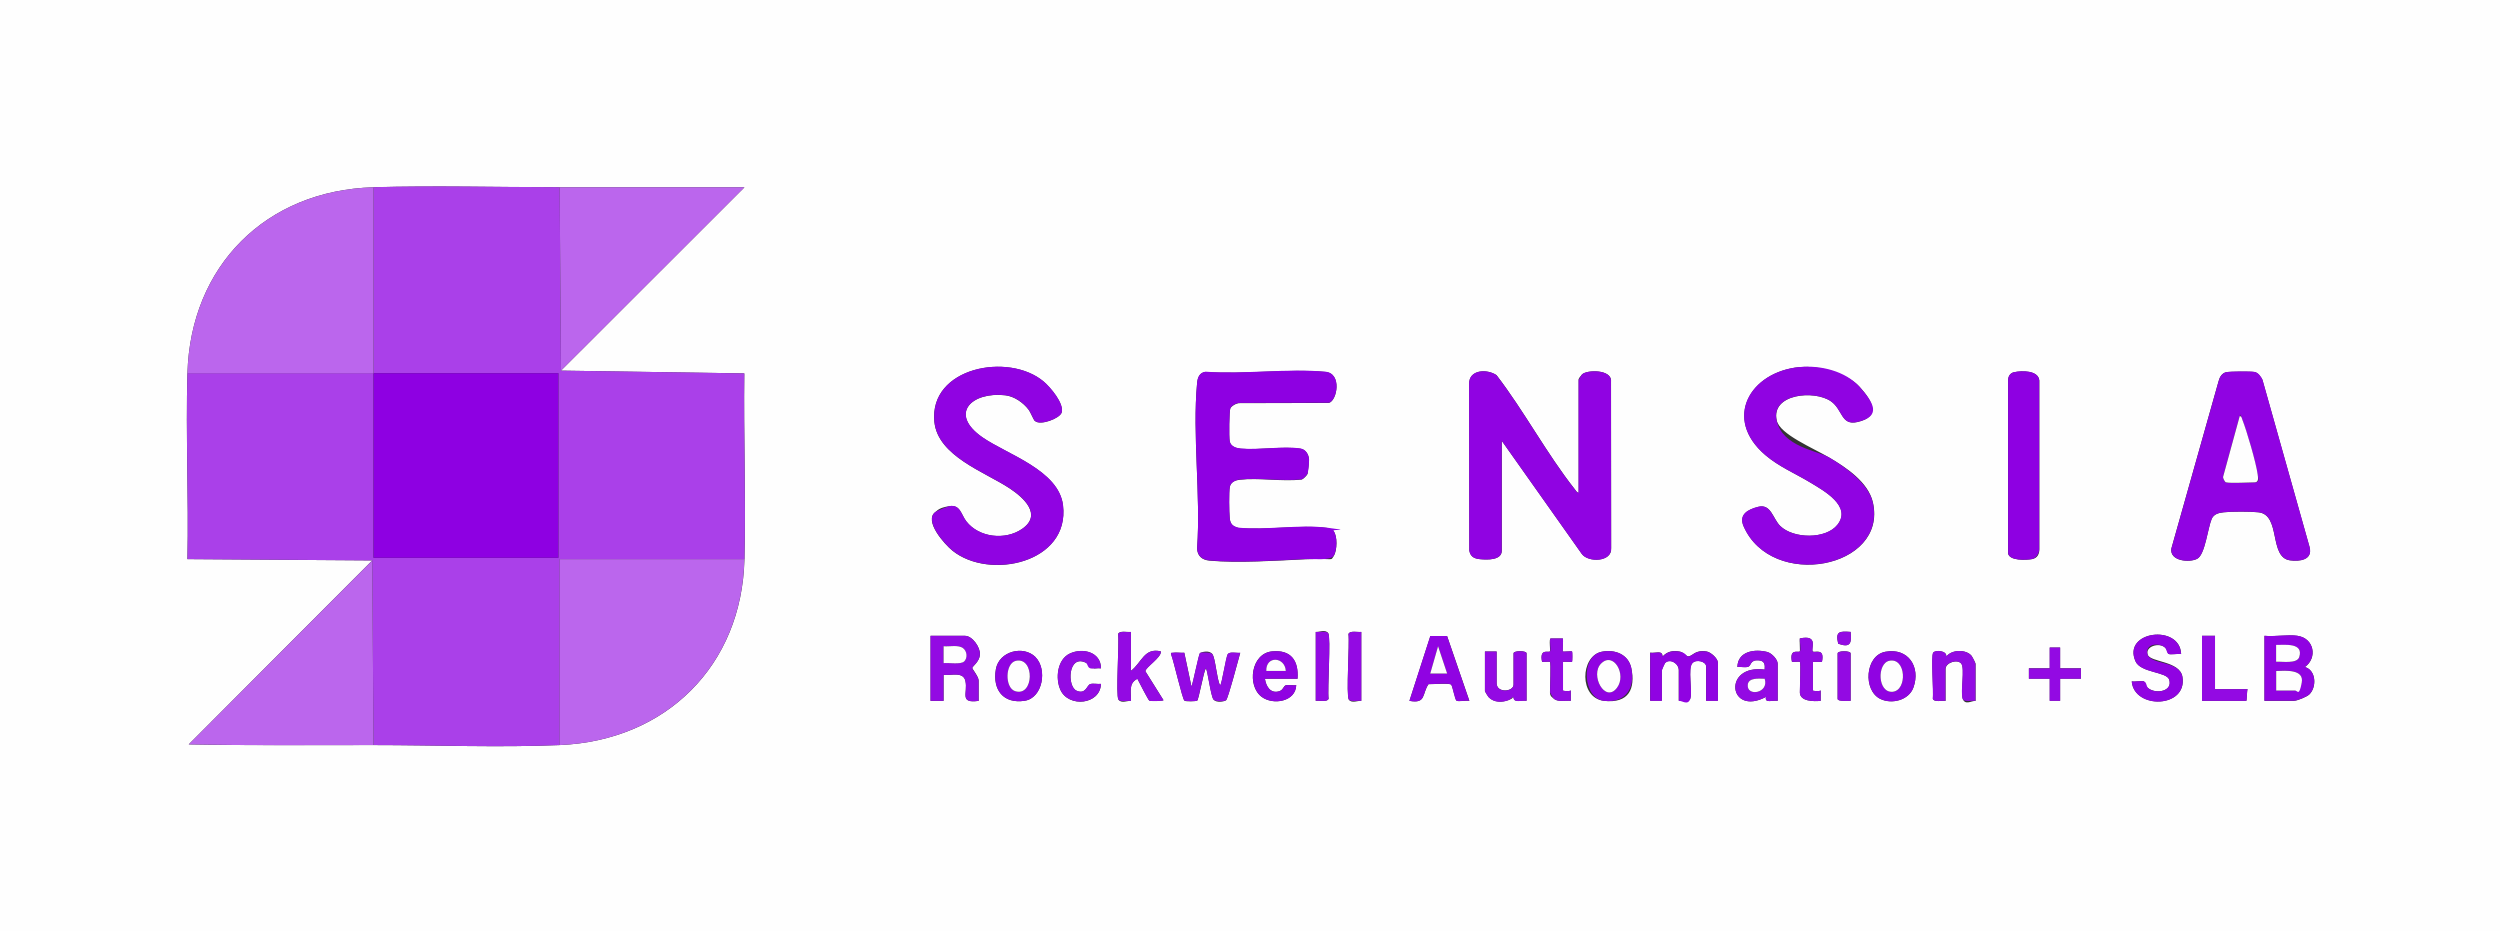 <?xml version="1.0" encoding="UTF-8"?>
<svg id="Livello_1" xmlns="http://www.w3.org/2000/svg" version="1.1" viewBox="0 0 3249.3 1210">
  <rect x="0" y="0" width="3249.3" height="1210" fill="#333333" stroke="none"/>
  <!-- Generator: Adobe Illustrator 29.2.1, SVG Export Plug-In . SVG Version: 2.1.0 Build 116)  -->
  <defs>
    <style>
      .st0 {
        fill: #8e00e2;
      }

      .st1 {
        fill: #930ae3;
      }

      .st2 {
        fill: #aa40e9;
      }

      .st3 {
        fill: #9003e2;
      }

      .st4 {
        fill: #bb66ed;
      }

      .st5 {
        fill: #fefefe;
      }
    </style>
  </defs>
  <path class="st5" d="M3249.3,0v1210H0V0h3249.3ZM243.6,485c-2.3,80.4,1.7,161.2,0,241.7l240.2,1.7-238.5,239.1c80,1.6,160.2.8,240.2.9,79.4,0,163,3.3,241.9,0,138.2-5.8,236.9-103.2,240.2-241.7,1.9-80.4-1.2-161.1-.2-241.4l-238.3-3.6,238.5-238.3h-240.2c-80,0-162.1-2.3-241.9,0-139.8,4-237.9,102.1-241.9,241.7h0ZM1345.1,547.1c6.8,6.5,32.4-3.2,34.7-10.9,3.5-11.6-14.7-32.9-23.3-40.2-45.7-38.6-149.3-18.4-142.1,52.4,4.6,44.6,65.9,65.1,97.9,86.4,18.1,12,42.9,34.3,15.9,52.8-21.7,14.9-55.9,11.2-72.3-10-6.7-8.7-7.7-21.8-21.7-19.8s-16,5.9-18.1,7.4c-16.3,11.2,11.6,42.4,21.9,50.6,48,38.6,152.6,15.9,143.6-59-5.5-45.6-72.4-66-104.5-88.2-45-31.1-13.7-59.7,29.5-54.8,11.6,1.3,23.4,9.6,30.3,18.7,2.6,3.4,6.2,12.8,8.1,14.7h.1ZM2338.9,477.1c-64.6,6.4-99.7,67.1-44.4,114.4,17.7,15.1,39.1,24,58.8,35.9,16.9,10.2,54,30.5,35,54.6-15,19.1-57.2,18.4-74.4,1.7-9.7-9.4-11.9-29.1-28.4-25-13.8,3.4-25.9,10.1-19.2,25.4,36.4,83.3,187.3,54.8,168-31-6-26.6-34.7-45.4-56.6-58.3s-64.3-30.3-68.4-48.2c-7.9-34.7,49-40.1,70.6-24.9,15.3,10.8,12.9,31.6,34,26.9,32.2-7.1,18.5-28.7,3.3-45.6s-51.1-28.4-78.1-25.8h-.2ZM1733.2,690c-1.6-1.9-6.1-3.6-8.7-3.9-35-4.4-79,3.5-115,0-7.4-1.9-10.5-5-11.2-12.5-.8-7.8-1.2-33.7.1-40.6s7.5-8.8,12.6-9.4c25.1-2.9,55.2,2.6,80.9-.3,2-.6,7.1-5.6,7.6-7.6s2-16.1,1.9-18.1c-.3-6.5-4.2-13.3-11-14.4-22.7-3.6-53.9,2.1-77.8,0-5.7-.5-13-2.7-14.3-9.4s-.6-39.9.8-43,8-6.9,11.8-6.8l116.4-.3c10.6-3.1,17.1-38.3-4.6-40.3-49.4-4.5-105.6,3.6-155.8,0-7.8.9-10.3,7.3-11,14.4-6.3,68.1,4.9,145.7,0,214.8.2,10,6.4,15.2,16.1,16.1,37.2,3.4,87.4,0,125.2-1.8s31.7,3,36.3-4.3,5-26-.3-32.3v-.3ZM2051.7,640.5c-2.3-.4-3.5-2.9-4.8-4.5-36.2-45.7-66-101.8-101.8-148.4-12.2-8.3-36.2-7.5-35.6,11.7l.2,216.3c1.6,8.2,6.5,10.5,14.2,11.2,8.8.8,28,1.7,28-11.1v-142.8l104,147c8.2,11.5,39.4,10.7,38.2-7.5l-.2-216.2c1.7-16.5-31.9-15.8-37.8-9.4s-4.3,7.1-4.3,7.5v146.2h0ZM2617.9,483.7c-5.3,1.2-7.8,5.3-8,10.6v224.8c1.5,10.1,23.7,9,31.3,7.6s9.3-7.6,9.4-12.6v-219.6c-1.4-13.3-23-12.9-32.7-10.7h0ZM2893.6,483.7c-5.8,1.3-8.8,6.5-10.1,11.8l-61.4,217.6c-2.3,16.1,23.3,18.6,33.6,13.2,10.4-5.4,13.8-40.5,18.9-52,2.7-6,8.9-7.7,15.2-8.4,10.5-1.2,35.2-1.2,45.7,0,29.3,3.3,13.1,58.4,40.7,62.4,12.7,1.8,29.9-.5,25.6-17.1l-61.3-217.6c-1.8-3.8-6-9.3-10.2-10.1s-31.7-.8-36.8.3h.1ZM1469.9,821.3c-4.4.6-15.1-2.1-16.7,2.8,1.7,12-3.3,79.7.5,85.2s12.2,1.1,16.2,1.6c.6-11.2-3.7-22.7,8.4-28.7,1.9,3.8,14.1,27.6,15.5,28.4s18.4.6,18.4-.6l-23.5-37.5c-.7-4.5,21.2-18.2,20.1-25.9-21.6-5.3-24.9,14.7-38.9,25.3v-50.7h0ZM1710.1,910.9c4.4-.6,15.1,2.1,16.7-2.8-1.7-12.1,3.3-79.8-.5-85.2s-12.2-1-16.2-1.6v89.6ZM1769.3,821.3c-4.4.6-15.1-2.1-16.7,2.8,1.7,12.1-3.3,79.8.5,85.2s12.2,1,16.2,1.6v-89.6ZM2405.3,821.3c-14.4-1-20-1-16.2,15.3,15.9,5.8,17.7-.6,16.2-15.3ZM2834.9,850.1c-1.6-39.5-76.8-29.9-59.3,9.4,6.7,15.2,40.6,13.4,43.8,23.9,4.7,15.1-16.6,18.8-26.7,11.5s-4.6-9-6.2-9.3c-4.1-1-11.1.8-15.8,0,3.1,36.7,72.5,34.9,65.9-5.8-3.5-21.3-42.3-18.7-45.3-29.2s15-15.9,22.6-9c2.7,2.4,3.9,7.9,4.4,8.2,2.4,1.5,12.9-.5,16.7.3h0ZM1272,910.9v-26.2c0-5.4-8.6-15.4-8.3-16.7.4-2,9.4-8.2,10-17.3s-9.8-24.3-19.4-24.3h-44.8v84.5h16.9v-33.8c9.3,1.3,25.6-4.8,28.4,8,3.4,15.6-8.6,29.5,17.3,25.8h0ZM1880.7,826.6h-21.6l-27.2,84.3c21.9,4.1,16.1-9,24.8-21.7,4.9.3,27.9-1.7,29.6.8s5.2,19.7,6.8,20.7c2.3,1.5,13-.5,16.7.2l-29-84.3h-.1ZM2878.9,826.4h-16.9v84.5h57.5c.8,0,.8-13.1,1.7-15.2h-42.3v-69.3ZM2986.3,826.4c-12.9-1.9-29.8,1.4-43.1,0v84.5h38.1c4.3,0,16.9-5.1,20.3-8.4,9.8-9.7,8.7-31.5-5.9-35.5,16.8-12.1,11.9-37.4-9.3-40.5h-.1ZM2014.5,860.2c1.4,1.4,0,34.2,0,39.7s3.7,6.8,4.3,7.5c5.3,5.7,15.6,2.8,22.8,3.5v-13.5c-1.7,1.4-10.2.8-10.2,0v-37.2c2.3-.4,11.3.6,11.8,0s.5-13.1,0-13.5c-.7-.7-11.2.7-11.9,0s.5-14.1,0-16.9h-15.9c-2.5.4,0,16-1,16.9-1.9,1.8-13.8-4.4-10.2,13.5,2.1.4,9.6-.5,10.2,0h0ZM2339.3,860.2c1.4,1.4,0,34.2,0,39.7,0,12,18.6,11.9,27.1,11v-13.5c-1.7,1.4-10.2.8-10.2,0v-37.2h11.8c3.9-18.9-9.8-11.5-11.9-13.5-3-2.9,8.4-22.4-16.9-16.9-.5,2.8.6,16.3,0,16.9-2,1.8-13.8-4.4-10.2,13.5,2.1.4,9.6-.5,10.2,0h0ZM2677.6,841.6h-13.5v27h-27.1v13.5h27.1v28.7h13.5v-28.7h27.1v-13.5h-27.1v-27ZM1345.8,854c-15.6-15.6-47.4-7.8-51.5,15.9-4.5,26.5,9.7,45.2,37.5,40.9,23.6-3.7,29.7-41.1,13.9-56.8h.1ZM1431,868.6c-.2-21.1-23.6-27-40.4-19.2-16.5,7.6-19.2,32.4-12.3,47.4,10.7,23.2,51.6,19.3,52.7-7.9-4.2.5-10.3-1-14.1.3-4.3,1.5-5.7,13.8-17.6,8.6-12.6-5.5-11.2-47,11.4-36.7s4.5,7.2,6.3,7.6c3.8.9,9.8-.7,14,0h0ZM1686.4,882.2c1.7-23.4-8.4-38-33.1-35.6-27.5,2.7-32.9,44.8-13.4,59.2,14.8,11,44,6.2,44.8-15.2-4.1.4-8.8-.6-12.8-.1s-3.6,6.1-9.2,7.9c-11.4,3.6-17.3-6.3-18.7-16.2h42.4ZM1945.2,846.7h-15.2v51.5c0,.6,4.1,7.3,5.2,8.3,6.8,6.6,16.9,6.6,25.2,3.5s4.8-3.8,5.9-4.2.8,3.9,3.6,4.8,10-.4,14.2.2v-61.7c0-3.7-16.9-3.7-16.9,0v40.6c0,9.6-22,11.4-22-1.7v-41.4h0ZM2081.7,847.1c-27.9,5.7-29.7,60,3,63.8s41-16.2,35.6-42.3c-3.7-18.2-21.6-25-38.6-21.5ZM2232.7,910.9v-49.9c0-5.1-9-13.4-14.5-14.3-15.3-2.5-17.9,5.9-23.9,6.4-2.6.2-6.1-5.5-11.6-6.4-8.8-1.5-15.8,0-21.9,6.6,0-8.9-9.2-3.9-16.1-5.1v62.5h15.2v-39.7c0-.5,3.6-8.8,4.2-9.3,6.1-6.3,17.8.3,17.8,9.3v39.7c4.1-.5,13.4,1.9,15-2.8,3.1-9.5-3.7-39.6,2.8-46.2,5.2-5.4,17.7-1.8,17.7,4.2v44.8h15.2v.2ZM2310.5,910.9v-48.2c0-5.6-7.8-13.8-13.5-15.3-16.3-4.2-38.4-1.1-38.9,19.5,4.2-.5,10.3,1,14.1-.3s2.2-9.4,13.8-8.3c7.6.7,8.1,5.4,7.6,12-55.2-7.4-47.1,61.3,1.7,35.5-2.1,8.8,8.8,4,15.2,5.1h0ZM2405.3,910.9v-61.7c0-3.7-16.9-3.7-16.9,0v59.1c0,3.7,13.7,2.4,16.9,2.5h0ZM2450.5,847.1c-26.6,4.9-29.4,50.4-6.4,61.4,14.8,7.1,36.8,1.6,42.8-14.9,9.6-26.5-6.5-52-36.4-46.5h0ZM2528.7,910.9v-41.4c0-8.3,15.5-13.2,20.5-6.9,4.8,6.1-1.2,36.5,1.8,45.6s12.3,2.1,16.7,2.8v-48.2c0-1-3.9-8.7-5-10.2-7-8.9-26.3-8.6-33,.9,1.2-8-14.3-9-17-5.2-3.2,4.6.7,50.6-.5,59.9,1.6,4.9,12.3,2.1,16.7,2.8h-.2ZM1539.2,848.4c-4.6.4-10.1-.7-14.4,0s-2.7-1-2.5,2.6c3,7.2,14.6,58.1,17.2,59.7s15.5.6,16.5,0c2-1.3,8.2-36.9,11.2-42,2.1,0,6.3,36.1,10.1,40.6s13.6,2.6,16.2.9,16.2-54,18.5-61.7c-4.2.6-13.6-1.7-16.1,1.6s-7.9,40.6-10.1,40.6c-4.4-7.8-5.9-35-10.1-40.6s-14.2-2.5-15.9-1.4-8.9,38.4-11.2,43.7l-9.3-43.9h0Z"/>
  <path class="st2" d="M727.4,243.4l1.7,238.3,238.3,3.6c-1,80.4,2.1,161.1.2,241.4h-240.2v241.7c-78.9,3.3-162.5,0-241.9,0l-1.7-240-240.2-1.7c1.7-80.4-2.3-161.3,0-241.7h241.9v240h240.2v-240h-240.2v-241.7c79.8-2.3,161.8,0,241.9,0h0Z"/>
  <path class="st4" d="M485.5,243.4v241.7h-241.9c4-139.6,102.1-237.7,241.9-241.7Z"/>
  <path class="st4" d="M967.5,726.7c-3.3,138.5-102,235.9-240.2,241.7v-241.7h240.2Z"/>
  <path class="st4" d="M485.5,968.4c-80,0-160.2.7-240.2-.9l238.5-239.1,1.7,240Z"/>
  <path class="st4" d="M727.4,243.4h240.2l-238.5,238.3-1.7-238.3Z"/>
  <path class="st3" d="M2051.7,640.5v-146.2c0-.4,3.7-6.8,4.3-7.5,5.9-6.4,39.5-7.1,37.8,9.4l.2,216.2c1.2,18.3-29.9,19.1-38.2,7.5l-104-147v142.8c0,12.8-19.2,11.9-28,11.1-7.7-.7-12.6-3-14.2-11.2l-.2-216.3c-.6-19.2,23.4-20.1,35.6-11.7,35.8,46.6,65.6,102.7,101.8,148.4,1.3,1.7,2.5,4.1,4.8,4.5h0Z"/>
  <path class="st0" d="M1733.2,690c5.3,6.3,4.6,25.6.3,32.3s-27.5,3.9-36.3,4.3c-37.8,1.8-87.9,5.3-125.2,1.8-9.6-.9-15.9-6-16.1-16.1,4.9-69.1-6.3-146.7,0-214.8.6-7,3.2-13.5,11-14.4,50.2,3.6,106.4-4.5,155.8,0,21.7,2,15.3,37.2,4.6,40.3l-116.4.3c-3.8-.1-10.3,3.5-11.8,6.8s-1.7,38.4-.8,43c1.3,6.7,8.6,8.9,14.3,9.4,23.9,2.2,55.1-3.5,77.8,0,6.8,1.1,10.7,7.9,11,14.4s-1.4,16.5-1.9,18.1-5.6,7-7.6,7.6c-25.6,2.9-55.8-2.6-80.9.3-5.2.6-11.5,3.8-12.6,9.4s-.9,32.8-.1,40.6c.7,7.5,3.8,10.6,11.2,12.5,36,3.5,80-4.4,115,0s7.1,2,8.7,3.9v.3Z"/>
  <path class="st3" d="M1345.1,547.1c-2-1.9-5.6-11.3-8.1-14.7-6.9-9.2-18.7-17.4-30.3-18.7-43.2-5-74.4,23.7-29.5,54.8,32.1,22.2,99,42.6,104.5,88.2,9,74.9-95.6,97.5-143.6,59-10.2-8.2-38.2-39.4-21.9-50.6,2.1-1.4,15.6-7,18.1-7.4,14-2,14.9,11.1,21.7,19.8,16.4,21.2,50.6,24.9,72.3,10,27-18.5,2.2-40.8-15.9-52.8-32.1-21.2-93.4-41.7-97.9-86.4-7.3-70.8,96.4-91,142.1-52.4,8.7,7.3,26.8,28.6,23.3,40.2-2.3,7.7-28,17.4-34.7,10.9h-.1Z"/>
  <path class="st3" d="M2338.9,477.1c27-2.7,59.5,5,78.1,25.8s28.9,38.5-3.3,45.6c-21.1,4.7-18.7-16.2-34-26.9-21.5-15.2-78.5-9.8-70.6,24.9s52.5,38.8,68.4,48.2,50.6,31.7,56.6,58.3c19.3,85.8-131.6,114.3-168,31-6.7-15.3,5.4-22,19.2-25.4,16.5-4,18.8,15.6,28.4,25,17.1,16.8,59.4,17.4,74.4-1.7,18.9-24.1-18.1-44.3-35-54.6-19.7-11.9-41.2-20.8-58.8-35.9-55.3-47.3-20.2-107.9,44.4-114.4h.2Z"/>
  <path class="st3" d="M2893.6,483.7c5.1-1.1,31.7-1.3,36.8-.3s8.4,6.3,10.2,10.1l61.3,217.6c4.2,16.6-12.9,19-25.6,17.1-27.6-3.9-11.4-59-40.7-62.4-10.4-1.2-35.2-1.2-45.7,0-6.3.7-12.6,2.4-15.2,8.4-5.1,11.6-8.6,46.6-18.9,52-10.4,5.4-36,2.9-33.6-13.2l61.4-217.6c1.4-5.4,4.4-10.5,10.1-11.8h-.1ZM2893.2,627c5,1.5,29.6,0,37.2,0s4.3-6.7,3.8-10.5c-2-15-14.2-56.7-20-71.3s-.6-4.1-3.3-4.3l-21.6,78.9c-.3,2.1,2.3,6.9,3.8,7.3h.1Z"/>
  <path class="st0" d="M2617.9,483.7c9.7-2.2,31.3-2.6,32.5,10.7v219.6c0,5-4.1,11.6-9.2,12.6-7.6,1.4-29.8,2.5-31.2-7.6v-224.8c0-5.3,2.7-9.4,7.9-10.6h0Z"/>
  <path class="st3" d="M2986.3,826.4c21.2,3.1,26.1,28.4,9.3,40.5,14.6,4,15.7,25.8,5.9,35.5-3.4,3.3-16,8.4-20.3,8.4h-38.1v-84.5c13.3,1.4,30.3-1.9,43.1,0h.1ZM2958.3,860.2c7.6-.7,27.3,3,30.1-6.2,5.7-18.7-18.4-15.7-30.1-15.7v22h0ZM2958.4,897.4h24.5c3.3,0,8-6.7,8.6-10.1,3.5-18.2-21.7-15.6-33.2-15.3v25.3h0Z"/>
  <path class="st1" d="M1272,910.9c-25.9,3.7-13.8-10.3-17.3-25.8-2.8-12.8-19.1-6.7-28.4-8v33.8h-16.9v-84.5h44.8c9.6,0,20,14.9,19.4,24.3s-9.6,15.3-10,17.3,8.3,11.3,8.3,16.7v26.2h0ZM1253,859.8c4.6-4.4,4-13.2-1.3-17.3-6.3-4.8-17.8-1.7-25.4-2.6v22c6.3-.9,22.2,2.1,26.6-2.1h0Z"/>
  <path class="st3" d="M2232.7,910.9h-15.2v-44.8c0-6-12.5-9.6-17.7-4.2-6.4,6.6.3,36.7-2.8,46.2s-10.8,2.3-15,2.8v-39.7c0-9-11.7-15.6-17.8-9.3-.5.6-4.2,8.8-4.2,9.3v39.7h-15.2v-62.5c6.8,1.1,16-3.9,16.1,5.1,6.1-6.6,13.1-8.1,21.9-6.6s9,6.7,11.6,6.4c6-.6,8.6-8.9,23.9-6.4,5.4.9,14.5,9.1,14.5,14.3v49.9-.2Z"/>
  <path class="st1" d="M1539.2,848.4l9.3,43.9c2.3-5.3,9.3-42.5,11.2-43.7s14.2-.8,15.9,1.4c4.2,5.6,5.7,32.8,10.1,40.6,2.2,0,7.4-37.1,10.1-40.6s11.9-1.1,16.1-1.6c-2.3,7.8-15.5,59.7-18.5,61.7s-14.1,1.6-16.2-.9c-3.8-4.5-8-40.6-10.1-40.6-3,5.1-9.2,40.7-11.2,42s-15.5.6-16.5,0c-2.6-1.7-14.2-52.5-17.2-59.7-.2-3.5,0-2.2,2.5-2.6,4.4-.6,9.9.4,14.4,0h0Z"/>
  <path class="st3" d="M2834.9,850.1c-3.8-.8-14.3,1.3-16.7-.3s-1.8-5.8-4.4-8.2c-7.6-6.9-26.6-4.8-22.6,9s41.8,7.8,45.3,29.2c6.7,40.8-62.8,42.6-65.9,5.8,4.6.7,11.7-1.1,15.8,0s2.7,6.8,6.2,9.3c10.2,7.4,31.4,3.6,26.7-11.5-3.2-10.4-37.1-8.7-43.8-23.9-17.4-39.3,57.7-48.9,59.3-9.4h0Z"/>
  <path class="st3" d="M1880.7,826.6l29,84.3c-3.7-.8-14.4,1.2-16.7-.2s-4.8-17.8-6.8-20.7-24.6-.5-29.6-.8c-8.7,12.7-2.8,25.8-24.8,21.7l27.2-84.3h21.7ZM1880.9,875.4l-11.8-35.5-10.2,35.5h22Z"/>
  <path class="st1" d="M1469.9,821.3v50.7c14-10.7,17.3-30.7,38.9-25.3,1.2,7.7-20.8,21.4-20.1,25.9l23.5,37.5c0,1.2-17,1.5-18.4.6s-13.6-24.6-15.5-28.4c-12.1,6-7.9,17.5-8.4,28.7-3.9-.5-14,1.5-16.2-1.6-3.8-5.5,1.2-73.2-.5-85.2,1.6-4.9,12.3-2.1,16.7-2.8h0Z"/>
  <path class="st1" d="M2310.5,910.9c-6.5-1.1-17.4,3.7-15.2-5.1-48.8,25.8-56.8-42.9-1.7-35.5.5-6.6,0-11.3-7.6-12-11.6-1-9.4,6.8-13.8,8.3s-9.9-.3-14.1.3c.6-20.6,22.7-23.7,38.9-19.5,5.7,1.5,13.5,9.6,13.5,15.3v48.2h0ZM2293.6,882.2c-6.9-.2-21.1-1.9-22,7.7-1.6,16.1,28.1,11.2,22-7.7Z"/>
  <path class="st1" d="M2528.7,910.9c-4.4-.6-15.1,2.1-16.7-2.8,1.2-9.3-2.7-55.2.5-59.9,2.7-3.8,18.3-2.9,17,5.2,6.8-9.4,26-9.8,33-.9,1.1,1.4,5,9.1,5,10.2v48.2c-4.4-.6-15.1,2.1-16.7-2.8-3-9,3-39.5-1.8-45.6-5-6.3-20.5-1.3-20.5,6.9v41.4h.2Z"/>
  <path class="st1" d="M1945.2,846.7v41.4c0,13.1,22,11.3,22,1.7v-40.6c0-3.7,16.9-3.7,16.9,0v61.7c-4.2-.6-10.4,1.1-14.2-.2s-2.3-5.3-3.6-4.8-3.1,3.2-5.9,4.2c-8.4,3.1-18.5,3.1-25.2-3.5-1.1-1-5.2-7.8-5.2-8.3v-51.5h15.2Z"/>
  <path class="st3" d="M1686.4,882.2h-42.3c1.4,9.8,7.2,19.8,18.7,16.2,5.5-1.8,5.5-7.4,9.2-7.9s8.7.5,12.8.1c-.8,21.4-30,26.2-44.8,15.2-19.5-14.4-14-56.5,13.4-59.2,24.7-2.4,34.8,12.2,33.1,35.6h0ZM1671.2,872c-1.1-18.5-26-20.2-25.4,0h25.4Z"/>
  <path class="st3" d="M1345.8,854c15.8,15.7,9.6,53.1-13.9,56.8-27.8,4.3-42.1-14.3-37.5-40.9,4-23.7,35.8-31.5,51.5-15.9h-.1ZM1320.6,858.8c-14.4,2.9-14.8,35.2-1.3,39.5,24.9,7.9,25.9-44.5,1.3-39.5Z"/>
  <path class="st3" d="M2081.7,847.1c17-3.5,34.9,3.2,38.6,21.5,5.3,26.1-8,45.6-35.6,42.3s-30.9-58.1-3-63.8ZM2081,862.4c-14.8,14.8,5.1,52.1,20.6,31.6,13-17.2-4.5-47.7-20.6-31.6Z"/>
  <path class="st3" d="M2450.5,847.1c29.9-5.5,46,20,36.4,46.5-6,16.6-28,22-42.8,14.9-23-11-20.2-56.5,6.4-61.4h0ZM2455.6,858.8c-16.3,3.3-15.4,42.3,4.5,40.3,19.1-1.9,17.4-44.7-4.5-40.3Z"/>
  <path class="st1" d="M2878.9,826.4v69.3h42.3c-.9,2.1-.9,15.2-1.7,15.2h-57.5v-84.5h16.9Z"/>
  <path class="st1" d="M1431,868.6c-4.2-.6-10.2,1-14,0s-3-6.1-6.3-7.6c-22.6-10.3-24,31.3-11.4,36.7,11.9,5.1,13.3-7.1,17.6-8.6,3.8-1.3,9.9.3,14.1-.3-1.2,27.2-42.1,31.1-52.7,7.9-6.9-15-4.2-39.8,12.3-47.4,16.8-7.8,40.3-1.9,40.4,19.2h0Z"/>
  <path class="st1" d="M2014.5,860.2c-.5-.5-8.1.4-10.2,0-3.7-17.9,8.2-11.7,10.2-13.5s-1.5-16.6,1-16.9h15.9c.5,2.9-.7,16.3,0,16.9s11.2-.7,11.9,0,.5,13.1,0,13.5-9.5-.4-11.8,0v37.2c0,.8,8.4,1.4,10.1,0v13.5c-7.1-.6-17.5,2.2-22.7-3.5-.6-.7-4.3-7.1-4.3-7.5,0-5.5,1.4-38.3,0-39.7h0Z"/>
  <path class="st1" d="M2339.3,860.2c-.5-.5-8.1.4-10.2,0-3.7-17.9,8.2-11.7,10.2-13.5s-.5-14.1,0-16.9c25.3-5.5,13.9,14.1,16.9,16.9s15.8-5.4,11.9,13.5h-11.8v37.2c0,.8,8.4,1.4,10.1,0v13.5c-8.4.9-27.1,1-27.1-11s1.4-38.3,0-39.7h0Z"/>
  <polygon class="st1" points="2677.6 841.6 2677.6 868.7 2704.6 868.7 2704.6 882.2 2677.6 882.2 2677.6 910.9 2664 910.9 2664 882.2 2637 882.2 2637 868.7 2664 868.7 2664 841.6 2677.6 841.6"/>
  <path class="st1" d="M1769.3,821.3v89.6c-4-.5-14,1.5-16.2-1.6-3.8-5.4,1.2-73.1-.5-85.2,1.6-4.9,12.3-2.1,16.7-2.8Z"/>
  <path class="st1" d="M1710.1,910.9v-89.6c4,.5,14-1.5,16.2,1.6,3.8,5.4-1.2,73.1.5,85.2-1.6,4.9-12.3,2.1-16.7,2.8Z"/>
  <path class="st1" d="M2405.3,910.9c-3.2-.1-16.9,1.2-16.9-2.5v-59.1c0-3.7,16.9-3.7,16.9,0v61.7h0Z"/>
  <path class="st1" d="M2405.3,821.3c1.5,14.7-.2,21.1-16.2,15.3-3.8-16.4,1.7-16.3,16.2-15.3Z"/>
  <path class="st0" d="M485.5,485h240.2v240h-240.2v-240Z"/>
  <path class="st5" d="M2893.2,627c-1.5-.5-4.1-5.2-3.8-7.3l21.6-78.9c2.6.3,2.6,2.6,3.3,4.3,5.8,14.6,18,56.3,20,71.3.5,3.9,1.9,10.5-3.8,10.5s-32.3,1.5-37.2,0h-.1Z"/>
  <path class="st5" d="M2958.4,897.4v-25.3c11.4-.3,36.7-2.9,33.2,15.3s-5.4,10.1-8.6,10.1h-24.6Z"/>
  <path class="st5" d="M2958.3,860.2v-22c11.8,0,35.9-3,30.1,15.7-2.8,9.3-22.6,5.6-30.1,6.2h0Z"/>
  <path class="st5" d="M1253,859.8c-4.4,4.2-20.3,1.3-26.6,2.1v-22c7.6.8,19.1-2.2,25.4,2.6,5.3,4.1,5.9,12.9,1.3,17.3h0Z"/>
  <polygon class="st5" points="1880.9 875.4 1858.9 875.4 1869.1 839.9 1880.9 875.4"/>
  <path class="st5" d="M2293.6,882.2c6.1,18.9-23.7,23.7-22,7.7,1-9.6,15.1-7.8,22-7.7Z"/>
  <path class="st5" d="M1671.2,872h-25.4c-.6-20.2,24.3-18.5,25.4,0Z"/>
  <path class="st5" d="M1320.6,858.8c24.5-5,23.5,47.4-1.3,39.5-13.5-4.3-13.1-36.6,1.3-39.5Z"/>
  <path class="st5" d="M2081,862.4c16.1-16.1,33.6,14.4,20.6,31.6-15.5,20.5-35.4-16.8-20.6-31.6Z"/>
  <path class="st5" d="M2455.6,858.8c21.9-4.5,23.6,38.3,4.5,40.3-19.9,2-20.8-36.9-4.5-40.3Z"/>
</svg>